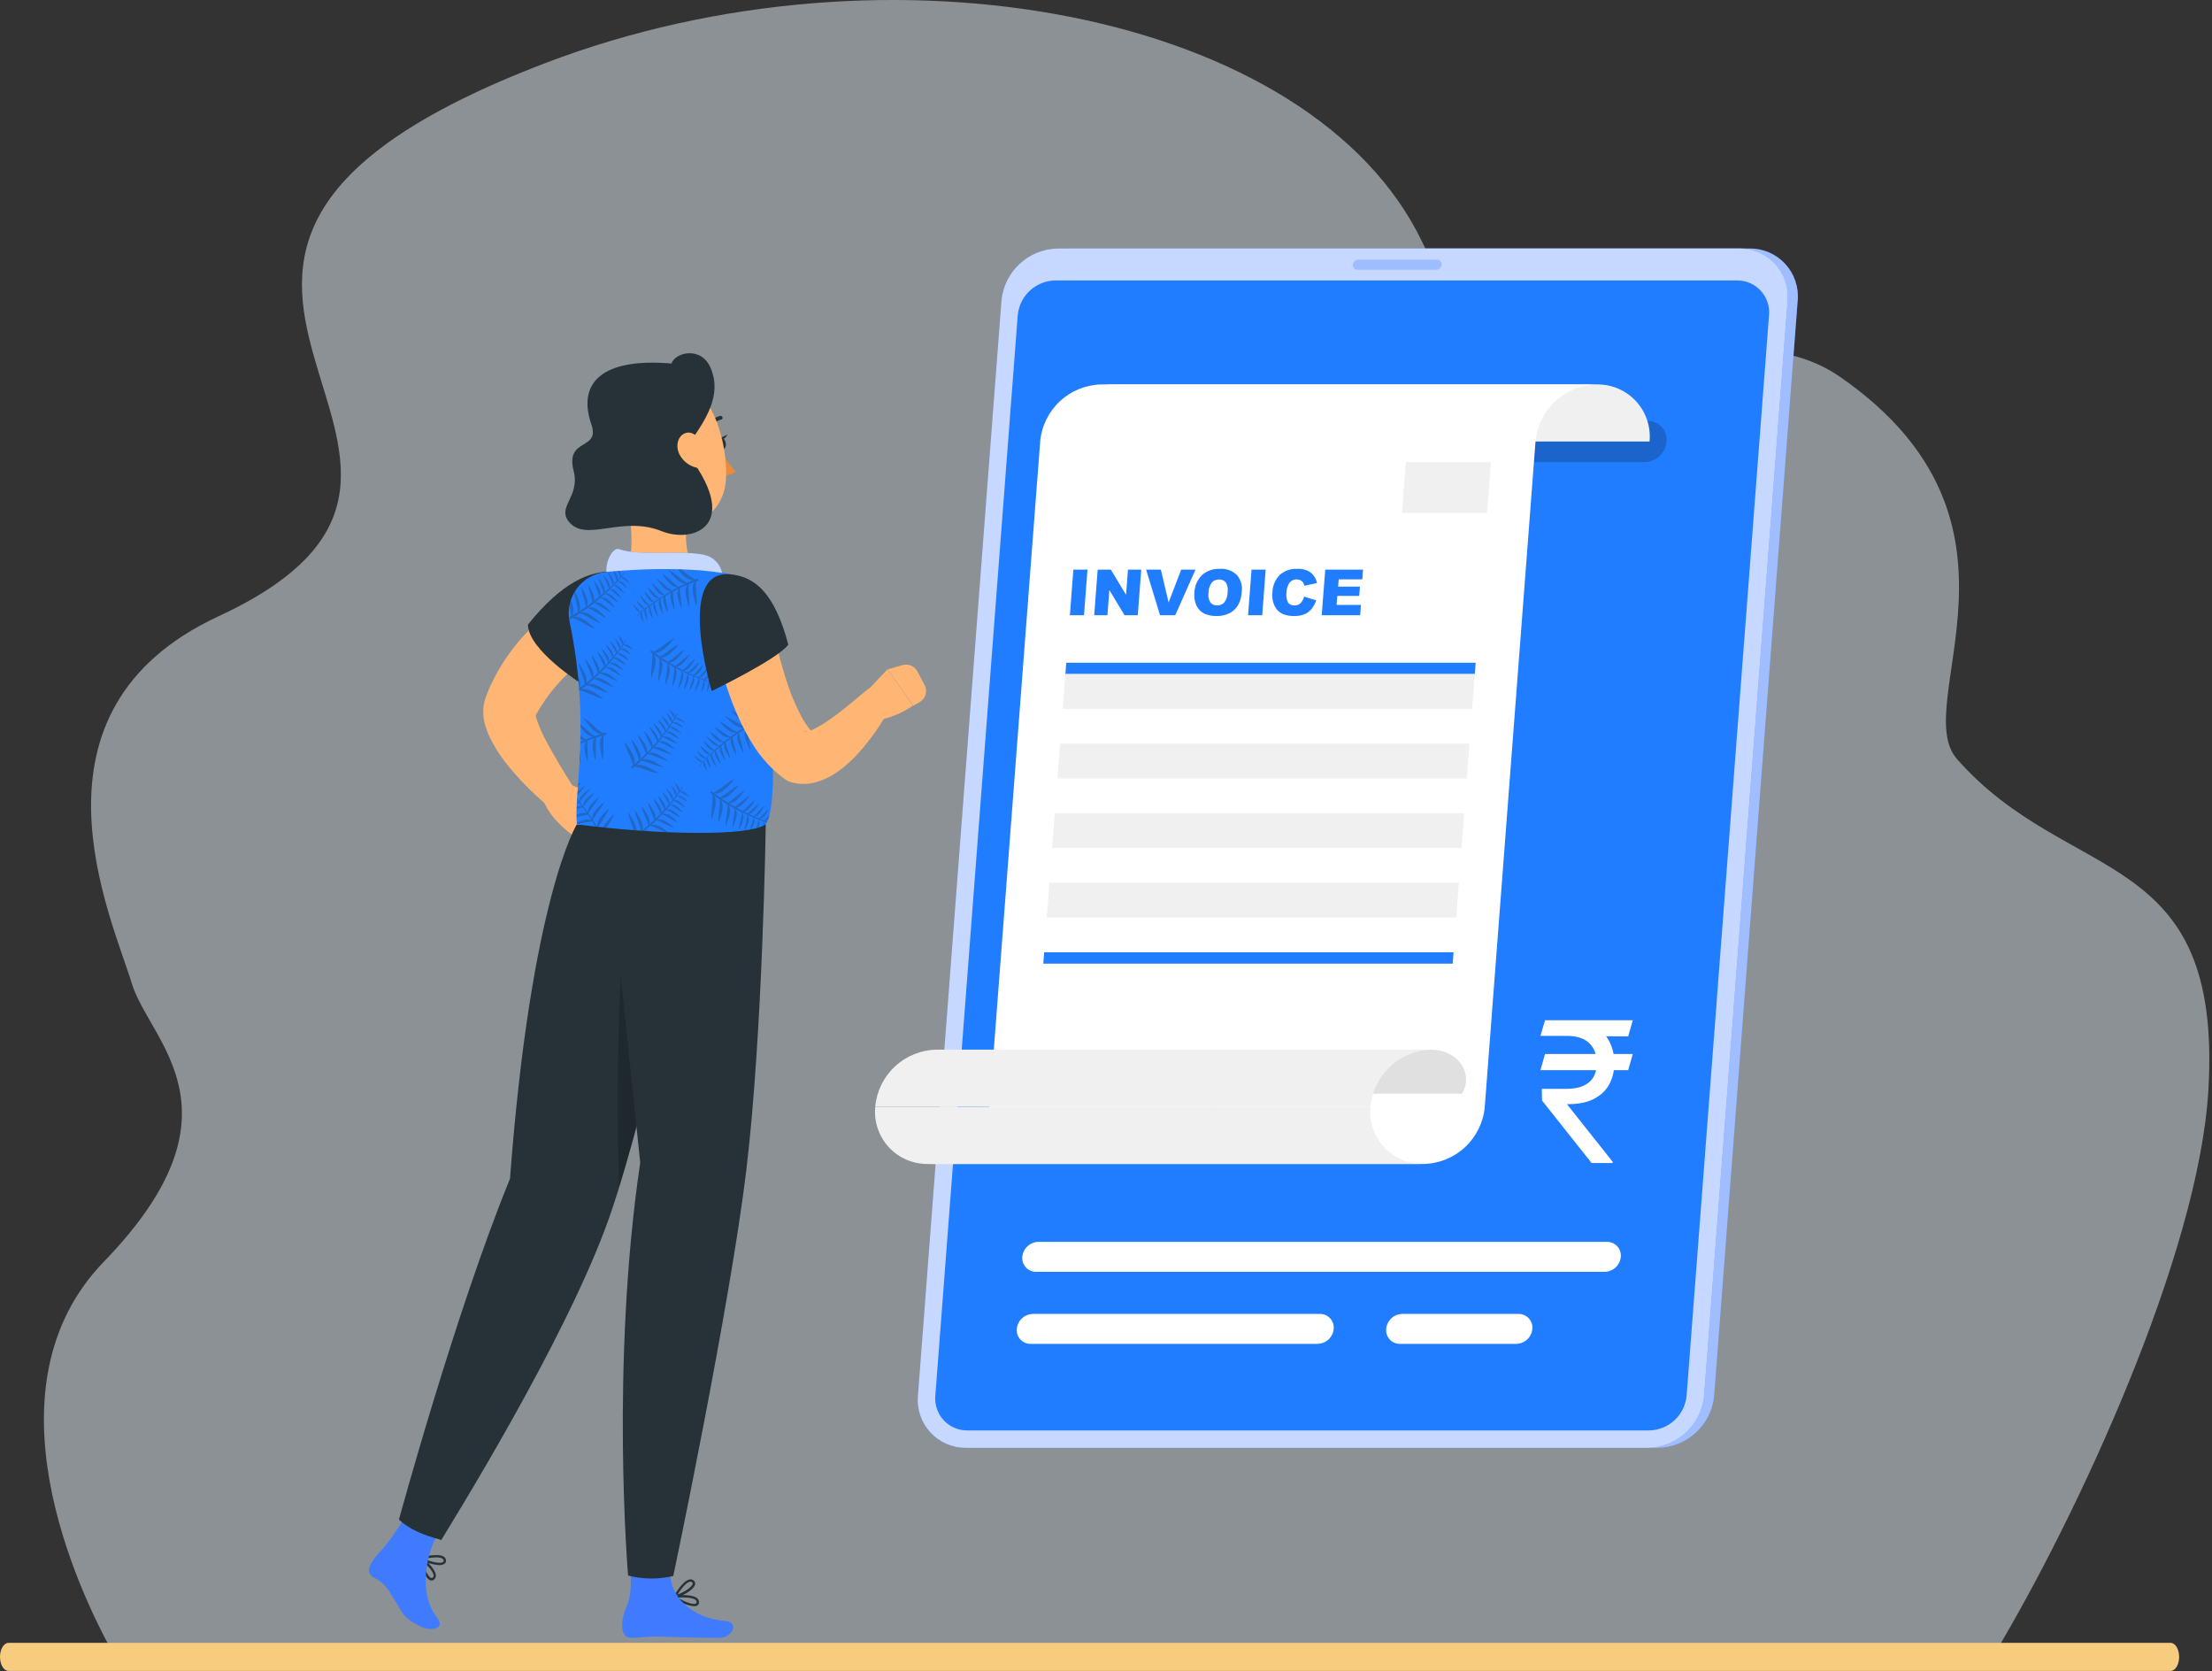 <svg width="527" height="398" viewBox="0 0 527 398" fill="none" xmlns="http://www.w3.org/2000/svg">
<rect x="0" y="0" width="527" height="398" fill="#333333" stroke="none"/>
<path opacity="0.5" d="M475.32 393.668C494.505 361.704 523.861 299.05 526.143 259.539C529.519 201.134 492.948 211.115 466.254 180.797C454.611 167.575 488.183 124.413 438.548 89.87C407.761 68.432 364.416 111.179 338.875 57.724C312.697 2.926 211.95 -16.235 130.054 14.972C5.24 62.549 133.273 109.128 52.073 146.776C3.5 169.301 26.559 218.333 31.414 234.269C35.641 248.155 59.528 264.585 24.738 300.517C-4.225 330.43 18.472 378.432 26.886 393.668H475.32Z" fill="#E6F1F9"/>
<path d="M2.036 391.285H517.132C518.257 391.285 519.168 392.784 519.168 394.632C519.168 396.479 518.257 397.976 517.132 397.976H2.036C0.91 397.976 0 396.479 0 394.632C0 392.784 0.915 391.285 2.036 391.285Z" fill="#F7CC7F"/>
<path d="M395 344.838H232.6C231.004 344.858 229.421 344.542 227.955 343.91C226.489 343.279 225.171 342.347 224.088 341.174C223.005 340.001 222.18 338.614 221.667 337.103C221.154 335.591 220.964 333.988 221.11 332.398L241 71.629C241.31 68.269 242.849 65.141 245.321 62.846C247.794 60.55 251.027 59.248 254.4 59.188H416.8C418.397 59.168 419.98 59.483 421.447 60.114C422.914 60.744 424.232 61.676 425.316 62.849C426.399 64.022 427.224 65.41 427.736 66.923C428.249 68.435 428.438 70.038 428.29 71.629L408.4 332.398C408.088 335.757 406.549 338.883 404.077 341.178C401.605 343.474 398.373 344.777 395 344.838Z" fill="#407BFF"/>
<path opacity="0.5" d="M395 344.838H232.6C231.004 344.858 229.421 344.542 227.955 343.91C226.489 343.279 225.171 342.347 224.088 341.174C223.005 340.001 222.18 338.614 221.667 337.103C221.154 335.591 220.964 333.988 221.11 332.398L241 71.629C241.31 68.269 242.849 65.141 245.321 62.846C247.794 60.55 251.027 59.248 254.4 59.188H416.8C418.397 59.168 419.98 59.483 421.447 60.114C422.914 60.744 424.232 61.676 425.316 62.849C426.399 64.022 427.224 65.41 427.736 66.923C428.249 68.435 428.438 70.038 428.29 71.629L408.4 332.398C408.088 335.757 406.549 338.883 404.077 341.178C401.605 343.474 398.373 344.777 395 344.838Z" fill="white"/>
<path d="M392.59 344.838H230.18C228.584 344.858 227.001 344.542 225.535 343.91C224.069 343.279 222.751 342.347 221.668 341.174C220.585 340.001 219.76 338.614 219.247 337.103C218.734 335.591 218.544 333.988 218.69 332.398L238.59 71.629C238.9 68.267 240.44 65.138 242.915 62.843C245.39 60.547 248.625 59.246 252 59.188H414.4C415.997 59.168 417.58 59.483 419.047 60.114C420.514 60.744 421.832 61.676 422.916 62.849C423.999 64.022 424.824 65.41 425.336 66.923C425.849 68.435 426.038 70.038 425.89 71.629L406 332.398C405.69 335.76 404.15 338.888 401.675 341.184C399.201 343.48 395.965 344.781 392.59 344.838Z" fill="#407BFF"/>
<path opacity="0.7" d="M392.59 344.838H230.18C228.584 344.858 227.001 344.542 225.535 343.91C224.069 343.279 222.751 342.347 221.668 341.174C220.585 340.001 219.76 338.614 219.247 337.103C218.734 335.591 218.544 333.988 218.69 332.398L238.59 71.629C238.9 68.267 240.44 65.138 242.915 62.843C245.39 60.547 248.625 59.246 252 59.188H414.4C415.997 59.168 417.58 59.483 419.047 60.114C420.514 60.744 421.832 61.676 422.916 62.849C423.999 64.022 424.824 65.41 425.336 66.923C425.849 68.435 426.038 70.038 425.89 71.629L406 332.398C405.69 335.76 404.15 338.888 401.675 341.184C399.201 343.48 395.965 344.781 392.59 344.838Z" fill="white"/>
<path d="M230.5 340.689C229.435 340.705 228.379 340.496 227.4 340.076C226.422 339.657 225.542 339.036 224.82 338.254C224.097 337.472 223.547 336.546 223.206 335.537C222.865 334.528 222.74 333.459 222.84 332.399L242.47 75.089C242.672 72.848 243.697 70.762 245.345 69.231C246.994 67.7 249.151 66.834 251.4 66.799H413.8C414.865 66.783 415.921 66.991 416.9 67.411C417.879 67.831 418.758 68.452 419.481 69.234C420.204 70.016 420.753 70.942 421.094 71.95C421.435 72.959 421.56 74.028 421.46 75.089L401.83 332.399C401.628 334.638 400.605 336.723 398.959 338.253C397.312 339.783 395.158 340.651 392.91 340.689H230.5Z" fill="#207DFF"/>
<path opacity="0.2" d="M391.76 110.079H275.54C274.909 110.087 274.283 109.962 273.703 109.713C273.123 109.463 272.602 109.095 272.173 108.631C271.745 108.167 271.419 107.618 271.217 107.019C271.015 106.421 270.941 105.787 271 105.159C271.125 103.833 271.733 102.601 272.709 101.695C273.685 100.789 274.959 100.275 276.29 100.249H392.51C393.141 100.239 393.767 100.362 394.347 100.61C394.927 100.859 395.448 101.227 395.877 101.69C396.305 102.153 396.631 102.701 396.833 103.299C397.035 103.897 397.109 104.53 397.05 105.159C396.932 106.487 396.326 107.725 395.349 108.633C394.372 109.542 393.094 110.057 391.76 110.079Z" fill="black"/>
<path opacity="0.3" d="M342.18 64.258H323.41C323.255 64.26 323.101 64.23 322.958 64.168C322.815 64.107 322.687 64.017 322.581 63.903C322.475 63.788 322.395 63.654 322.345 63.506C322.295 63.359 322.276 63.203 322.29 63.048C322.322 62.723 322.471 62.42 322.711 62.197C322.95 61.974 323.263 61.847 323.59 61.838H342.37C342.525 61.838 342.678 61.869 342.819 61.931C342.961 61.993 343.088 62.084 343.193 62.198C343.297 62.312 343.377 62.446 343.426 62.593C343.476 62.739 343.494 62.894 343.48 63.048C343.453 63.376 343.304 63.681 343.064 63.905C342.824 64.129 342.509 64.255 342.18 64.258Z" fill="#407BFF"/>
<path d="M275 105.159C275.166 103.419 274.964 101.665 274.406 100.009C273.847 98.353 272.946 96.834 271.761 95.551C270.575 94.267 269.132 93.248 267.526 92.56C265.92 91.872 264.187 91.531 262.44 91.559H380.44C382.187 91.531 383.92 91.872 385.526 92.56C387.132 93.248 388.575 94.267 389.761 95.551C390.946 96.834 391.847 98.353 392.406 100.009C392.964 101.665 393.166 103.419 393 105.159H275Z" fill="#F0F0F0"/>
<path d="M262.47 91.559C258.78 91.615 255.241 93.036 252.536 95.548C249.831 98.059 248.151 101.482 247.82 105.159L235.73 263.629C235.402 267.304 233.724 270.727 231.021 273.239C228.317 275.75 224.78 277.172 221.09 277.229H339.09C342.781 277.172 346.32 275.751 349.025 273.24C351.73 270.728 353.41 267.305 353.74 263.629L365.83 105.159C366.158 101.483 367.836 98.06 370.54 95.548C373.243 93.037 376.781 91.616 380.47 91.559H262.47Z" fill="white"/>
<path d="M326.52 263.628C326.354 265.368 326.557 267.122 327.115 268.778C327.673 270.434 328.574 271.953 329.76 273.236C330.945 274.52 332.388 275.539 333.994 276.227C335.6 276.915 337.333 277.256 339.08 277.228H221.08C219.333 277.256 217.6 276.915 215.994 276.227C214.388 275.539 212.945 274.52 211.76 273.236C210.574 271.953 209.673 270.434 209.115 268.778C208.557 267.122 208.354 265.368 208.52 263.628H326.52Z" fill="#F0F0F0"/>
<path d="M257.45 260.498C257.9 254.708 256.08 250.028 250.3 250.028H341.16C346.94 250.028 351.29 255.318 348.32 260.498H257.45Z" fill="#E0E0E0"/>
<path d="M326.52 263.629C326.841 259.948 328.516 256.517 331.22 253.999C333.924 251.482 337.466 250.056 341.16 249.999H223.16C219.471 250.056 215.933 251.477 213.23 253.988C210.526 256.5 208.848 259.923 208.52 263.599L326.52 263.629Z" fill="#F0F0F0"/>
<path d="M382.31 302.919H246.86C246.402 302.925 245.947 302.834 245.526 302.653C245.105 302.473 244.726 302.205 244.415 301.868C244.104 301.532 243.867 301.133 243.72 300.699C243.572 300.265 243.518 299.805 243.56 299.349C243.649 298.385 244.089 297.488 244.798 296.83C245.506 296.171 246.433 295.797 247.4 295.778H382.86C383.318 295.774 383.771 295.865 384.191 296.047C384.611 296.228 384.989 296.496 385.299 296.832C385.609 297.169 385.845 297.567 385.991 298C386.138 298.433 386.192 298.893 386.15 299.349C386.062 300.312 385.621 301.209 384.913 301.867C384.204 302.526 383.277 302.9 382.31 302.919Z" fill="white"/>
<path d="M313.91 320.078H245.55C245.091 320.086 244.636 319.997 244.214 319.816C243.792 319.636 243.413 319.369 243.101 319.032C242.79 318.695 242.553 318.296 242.406 317.861C242.26 317.426 242.206 316.965 242.25 316.508C242.339 315.545 242.779 314.648 243.488 313.989C244.196 313.331 245.123 312.956 246.09 312.938H314.45C314.909 312.932 315.363 313.022 315.784 313.203C316.206 313.384 316.584 313.652 316.895 313.988C317.206 314.325 317.443 314.723 317.591 315.157C317.738 315.592 317.792 316.052 317.75 316.508C317.662 317.472 317.221 318.369 316.513 319.027C315.804 319.686 314.877 320.06 313.91 320.078Z" fill="white"/>
<path d="M361.24 320.079H333.55C333.091 320.086 332.636 319.997 332.214 319.817C331.792 319.636 331.413 319.369 331.101 319.032C330.79 318.695 330.553 318.296 330.406 317.861C330.26 317.426 330.206 316.965 330.25 316.509C330.339 315.545 330.779 314.648 331.488 313.99C332.196 313.331 333.123 312.957 334.09 312.939H361.78C362.238 312.934 362.692 313.025 363.112 313.207C363.533 313.388 363.911 313.656 364.222 313.992C364.533 314.328 364.769 314.726 364.917 315.159C365.065 315.593 365.121 316.052 365.08 316.509C364.992 317.472 364.551 318.369 363.843 319.028C363.134 319.686 362.207 320.061 361.24 320.079Z" fill="white"/>
<path d="M389 251.035L387.903 254.887H367L368.097 251.035H389ZM379.194 277L367.387 262.125L367.323 259.336H373.194C374.72 259.336 376.022 259.115 377.097 258.672C378.172 258.218 378.995 257.543 379.565 256.646C380.134 255.739 380.419 254.599 380.419 253.227C380.419 251.201 379.828 249.613 378.645 248.462C377.462 247.3 375.645 246.719 373.194 246.719H367L368.097 243H373.194C375.817 243 377.968 243.448 379.645 244.345C381.333 245.23 382.581 246.448 383.387 247.997C384.204 249.535 384.613 251.279 384.613 253.227C384.613 254.986 384.237 256.608 383.484 258.091C382.742 259.563 381.548 260.747 379.903 261.644C378.269 262.54 376.108 262.988 373.419 262.988H373.323L384.226 276.734V277H379.194ZM389 243L387.903 246.852L371.452 246.719L372.548 243H389Z" fill="white"/>
<path d="M255.72 135.668H259.09L258.26 146.528H254.9L255.72 135.668Z" fill="#207DFF"/>
<path d="M261.52 135.668H264.65L268.28 141.668L268.74 135.668H271.9L271.07 146.528H267.91L264.3 140.528L263.84 146.528H260.69L261.52 135.668Z" fill="#207DFF"/>
<path d="M273.06 135.668H276.57L278.42 143.488L281.42 135.668H284.82L280 146.528H276.37L273.06 135.668Z" fill="#207DFF"/>
<path d="M284.57 141.108C284.617 139.548 285.261 138.066 286.37 136.968C287.539 135.945 289.059 135.414 290.61 135.488C291.352 135.431 292.098 135.531 292.799 135.781C293.5 136.03 294.141 136.425 294.68 136.938C295.151 137.497 295.497 138.151 295.695 138.854C295.894 139.558 295.94 140.296 295.83 141.018C295.788 142.113 295.486 143.182 294.95 144.138C294.47 144.943 293.778 145.6 292.95 146.038C291.999 146.515 290.944 146.748 289.88 146.718C288.848 146.758 287.821 146.556 286.88 146.128C286.093 145.723 285.459 145.074 285.07 144.278C284.619 143.287 284.446 142.191 284.57 141.108ZM287.93 141.108C287.784 141.924 287.937 142.766 288.36 143.478C288.552 143.717 288.798 143.906 289.079 144.03C289.359 144.153 289.665 144.208 289.97 144.188C290.291 144.203 290.61 144.149 290.907 144.028C291.204 143.907 291.471 143.723 291.69 143.488C292.22 142.756 292.497 141.872 292.48 140.968C292.615 140.188 292.455 139.386 292.03 138.718C291.835 138.481 291.587 138.294 291.305 138.172C291.023 138.051 290.716 137.998 290.41 138.018C290.093 138.01 289.778 138.07 289.487 138.194C289.195 138.319 288.934 138.504 288.72 138.738C288.202 139.423 287.924 140.26 287.93 141.118V141.108Z" fill="#207DFF"/>
<path d="M298.18 135.668H301.54L300.72 146.528H297.35L298.18 135.668Z" fill="#207DFF"/>
<path d="M310.69 142.089L313.56 142.979C313.339 143.732 312.968 144.432 312.47 145.039C312.023 145.585 311.45 146.014 310.8 146.289C310.025 146.599 309.194 146.745 308.36 146.719C307.384 146.755 306.411 146.577 305.51 146.199C304.729 145.808 304.096 145.172 303.71 144.389C303.199 143.365 303.004 142.213 303.15 141.079C303.179 139.522 303.805 138.036 304.9 136.929C306.045 135.924 307.539 135.407 309.06 135.489C310.176 135.415 311.285 135.706 312.22 136.319C313.017 136.959 313.566 137.857 313.77 138.859L310.77 139.519C310.72 139.266 310.629 139.022 310.5 138.799C310.344 138.548 310.123 138.344 309.86 138.209C309.582 138.066 309.273 137.994 308.96 137.999C308.604 137.988 308.251 138.066 307.933 138.227C307.615 138.387 307.342 138.625 307.14 138.919C306.739 139.557 306.525 140.295 306.52 141.049C306.366 141.893 306.492 142.764 306.88 143.529C307.055 143.753 307.283 143.932 307.542 144.048C307.802 144.165 308.086 144.217 308.37 144.199C308.644 144.216 308.918 144.178 309.176 144.085C309.434 143.992 309.671 143.847 309.87 143.659C310.265 143.208 310.546 142.67 310.69 142.089Z" fill="#207DFF"/>
<path d="M315.74 135.668H324.74L324.57 137.988H318.94L318.81 139.718H324L323.83 141.928H318.61L318.44 144.068H324.24L324.05 146.528H314.89L315.74 135.668Z" fill="#207DFF"/>
<path d="M351.36 160.549H253.83L254.03 157.849H351.57L351.36 160.549Z" fill="#207DFF"/>
<path d="M351.36 160.548H253.83L253.19 168.828H350.73L351.36 160.548Z" fill="#F0F0F0"/>
<path d="M350.1 177.119H252.56L251.93 185.399H349.47L350.1 177.119Z" fill="#F0F0F0"/>
<path d="M348.83 193.679H251.3L250.67 201.959H348.2L348.83 193.679Z" fill="#F0F0F0"/>
<path d="M347.57 210.249H250.03L249.4 218.529H346.94L347.57 210.249Z" fill="#F0F0F0"/>
<path d="M346.1 229.519H248.56L248.77 226.809H346.31L346.1 229.519Z" fill="#207DFF"/>
<path d="M334.94 110.079H355.21L354.29 122.169H334.02L334.94 110.079Z" fill="#F0F0F0"/>
<path d="M136.18 187L139.8 188.45C141.121 188.981 142.28 189.85 143.16 190.97L144.82 193.07C145.356 193.745 145.637 194.586 145.615 195.447C145.593 196.308 145.269 197.134 144.7 197.78L142.94 199.78C142.618 200.147 142.226 200.447 141.787 200.661C141.349 200.875 140.872 201.001 140.384 201.03C139.897 201.058 139.409 200.99 138.948 200.829C138.487 200.668 138.063 200.417 137.7 200.09L136 198.59C136 198.59 130.8 194.94 129.27 190.11L130.27 189.11C131.018 188.317 131.944 187.712 132.971 187.346C133.999 186.979 135.098 186.861 136.18 187Z" fill="#FFB573"/>
<path d="M146.1 151.92L144.92 152.7L143.61 153.6C142.74 154.22 141.86 154.86 141.01 155.51C139.3 156.84 137.64 158.21 136.1 159.67C133.059 162.401 130.449 165.577 128.36 169.09C128.11 169.51 127.89 169.93 127.68 170.36L127.52 170.68C127.56 170.545 127.593 170.408 127.62 170.27C127.654 170.105 127.654 169.935 127.62 169.77C127.53 169.48 127.52 170.23 127.75 170.97C128.363 172.89 129.163 174.746 130.14 176.51C132.2 180.45 134.78 184.51 137.22 188.51L137.28 188.62C137.763 189.416 137.912 190.371 137.693 191.277C137.473 192.182 136.904 192.963 136.11 193.45C135.497 193.817 134.788 193.992 134.074 193.951C133.361 193.91 132.676 193.655 132.11 193.22C130.111 191.665 128.205 189.995 126.4 188.22C124.553 186.424 122.81 184.524 121.18 182.53C119.363 180.35 117.822 177.956 116.59 175.4C116.22 174.602 115.906 173.78 115.65 172.94C115.32 171.846 115.145 170.712 115.13 169.57C115.123 168.796 115.207 168.024 115.38 167.27C115.481 166.839 115.607 166.415 115.76 166L115.95 165.49C116.2 164.8 116.48 164.13 116.77 163.49C119.106 158.393 122.337 153.756 126.31 149.8C128.189 147.879 130.193 146.085 132.31 144.43C133.37 143.61 134.44 142.81 135.55 142.06C136.11 141.68 136.67 141.3 137.25 140.94L138.14 140.4L139.14 139.82C140.71 138.972 142.544 138.756 144.268 139.216C145.993 139.675 147.476 140.776 148.416 142.293C149.355 143.81 149.68 145.628 149.324 147.377C148.968 149.125 147.958 150.671 146.5 151.7L146.1 151.92Z" fill="#FFB573"/>
<path d="M146.22 136.05C140.38 136.05 133.98 138.58 125.78 148.75C125.78 154.82 138.59 162.89 138.59 162.89C138.59 162.89 159.59 136 146.22 136.05Z" fill="#263238"/>
<path d="M102.83 376.44C102.725 376.437 102.62 376.42 102.52 376.39C101.31 375.96 100.17 372.88 100.1 371.16C100.095 371.106 100.107 371.053 100.133 371.006C100.16 370.959 100.201 370.922 100.25 370.9C100.296 370.871 100.35 370.855 100.405 370.855C100.46 370.855 100.513 370.871 100.56 370.9C100.69 371.01 103.7 373.48 103.84 375.14C103.859 375.3 103.845 375.463 103.799 375.618C103.753 375.773 103.674 375.917 103.57 376.04C103.483 376.156 103.372 376.252 103.244 376.321C103.116 376.391 102.975 376.431 102.83 376.44ZM100.74 371.83C101.01 373.46 101.94 375.58 102.74 375.83C102.819 375.855 102.904 375.854 102.982 375.825C103.061 375.796 103.126 375.741 103.17 375.67C103.226 375.604 103.267 375.528 103.291 375.445C103.315 375.362 103.322 375.275 103.31 375.19C103.2 374.24 101.72 372.71 100.74 371.83Z" fill="#263238"/>
<path d="M104.71 372.77C103.123 372.683 101.581 372.21 100.22 371.39C100.176 371.359 100.141 371.317 100.12 371.267C100.099 371.218 100.092 371.163 100.1 371.11C100.109 371.056 100.134 371.005 100.171 370.965C100.208 370.924 100.256 370.895 100.31 370.88C100.47 370.88 104.24 369.88 105.66 370.72C105.802 370.798 105.927 370.905 106.025 371.034C106.123 371.163 106.193 371.312 106.23 371.47C106.281 371.654 106.273 371.848 106.209 372.027C106.144 372.207 106.026 372.361 105.87 372.47C105.521 372.683 105.118 372.787 104.71 372.77ZM101.14 371.26C102.61 372 104.88 372.5 105.55 372.04C105.65 371.97 105.74 371.87 105.68 371.6C105.662 371.514 105.624 371.434 105.571 371.365C105.517 371.295 105.448 371.239 105.37 371.2C104.54 370.69 102.43 371 101.14 371.26Z" fill="#263238"/>
<path d="M89.74 370.49C92.702 367.32 95.212 363.757 97.2 359.9C97.2 359.9 106.48 362.18 104.66 364.9C101.35 369.75 99.74 379.72 104 385.06C106.43 388.11 102.59 388.62 100 387.31C96 385.24 96.13 384.46 94 381.03C92.2 378.1 91.49 376.95 89 375.69C87 374.6 88 372.56 89.74 370.49Z" fill="#407BFF"/>
<path d="M168.44 196.33C168.44 196.33 155 261.93 145.14 290C134.8 319.42 106.25 364.83 105.14 366.78C101.08 365.69 97.46 364.27 95.05 361.92C95.05 361.92 108.45 312.67 121.51 280.72C126.51 214.02 137.4 196.38 137.4 196.38L168.44 196.33Z" fill="#263238"/>
<path opacity="0.2" d="M147.91 231.43C147.3 244.12 146.91 261.57 147.48 282.81C151.59 269.57 156.06 251.62 159.82 235.51C157.31 232.16 153.41 230.55 147.91 231.43Z" fill="black"/>
<path d="M148.72 115.89C150.13 121.6 151.51 130.89 149.26 135.89C149.26 135.89 157.68 136.27 168.44 144.89C173.51 137.45 167.64 135.99 167.64 135.99C163.17 134.99 163.39 128.99 163.4 124.74L148.72 115.89Z" fill="#FFB573"/>
<path d="M146.6 138.44C142.4 137.98 145.3 130 147.48 130.78C153 132.78 165.38 130.56 169.21 132.67C173.04 134.78 172.07 139.11 172.07 139.11C172.07 139.11 151.12 138.94 146.6 138.44Z" fill="#407BFF"/>
<path opacity="0.7" d="M146.6 138.44C142.4 137.98 145.3 130 147.48 130.78C153 132.78 165.38 130.56 169.21 132.67C173.04 134.78 172.07 139.11 172.07 139.11C172.07 139.11 151.12 138.94 146.6 138.44Z" fill="white"/>
<path d="M171.1 105.82C171.24 106.58 171.75 107.13 172.25 107.04C172.75 106.95 173.04 106.26 172.91 105.5C172.78 104.74 172.26 104.19 171.76 104.28C171.26 104.37 171 105.06 171.1 105.82Z" fill="#263238"/>
<path d="M171.55 104.36L173.29 103.51C173.29 103.51 172.6 105.11 171.55 104.36Z" fill="#263238"/>
<path d="M172.12 99.72C172.142 99.666 172.154 99.609 172.154 99.55C172.154 99.492 172.142 99.434 172.12 99.38C172.087 99.264 172.01 99.165 171.905 99.106C171.8 99.046 171.676 99.029 171.56 99.06C170.858 99.232 170.207 99.568 169.661 100.041C169.115 100.514 168.69 101.11 168.42 101.78C168.387 101.896 168.398 102.019 168.452 102.126C168.506 102.234 168.598 102.317 168.71 102.36C168.825 102.398 168.951 102.389 169.059 102.335C169.168 102.28 169.251 102.185 169.29 102.07C169.507 101.54 169.849 101.07 170.285 100.7C170.722 100.329 171.241 100.068 171.8 99.94C171.865 99.928 171.928 99.902 171.983 99.864C172.038 99.826 172.085 99.777 172.12 99.72Z" fill="#263238"/>
<path d="M172 107.68C172.873 109.366 173.973 110.924 175.27 112.31C174.906 112.633 174.475 112.872 174.009 113.011C173.542 113.149 173.051 113.183 172.57 113.11L172 107.68Z" fill="#ED893E"/>
<path d="M145 105.43C147.23 114.71 148 118.68 153.47 122.67C161.74 128.67 172.42 123.93 172.96 114.19C173.44 105.41 169.72 91.72 160.06 89.58C150.4 87.44 142.77 96.15 145 105.43Z" fill="#FFB573"/>
<path d="M163 107.14C168.46 99.92 172 94.08 169.33 87.69C167.08 82.35 160.85 83.91 159.98 86.58C143.42 85.17 137.47 91.17 140.89 101.09C143.07 107.42 134.61 104.09 136.67 112.17C138.24 118.33 132.67 120.68 135.5 124.22C139.58 129.33 148 122.67 157.61 126.5C165.45 129.64 177.27 124.89 163 107.14Z" fill="#263238"/>
<path d="M162.09 108.6C162.541 109.341 163.144 109.978 163.859 110.47C164.574 110.961 165.386 111.295 166.24 111.45C168.41 111.77 169.16 109.33 168.24 107.07C167.44 105.07 165.35 102.42 163.3 103.15C161.25 103.88 160.86 106.65 162.09 108.6Z" fill="#FFB573"/>
<path d="M165.32 382.56C163.575 382.347 161.93 381.627 160.59 380.49C160.551 380.453 160.523 380.407 160.509 380.356C160.495 380.305 160.495 380.251 160.51 380.2C160.526 380.147 160.558 380.1 160.6 380.065C160.643 380.029 160.695 380.007 160.75 380C160.91 380 164.75 379.57 166.07 380.63C166.201 380.727 166.31 380.851 166.387 380.995C166.465 381.138 166.51 381.297 166.52 381.46C166.561 381.658 166.535 381.865 166.444 382.047C166.353 382.228 166.204 382.374 166.02 382.46C165.796 382.543 165.558 382.577 165.32 382.56ZM161.51 380.5C162.87 381.45 165.04 382.28 165.77 381.92C165.88 381.86 165.98 381.77 165.96 381.5C165.953 381.413 165.927 381.328 165.884 381.252C165.841 381.176 165.781 381.11 165.71 381.06C165 380.44 162.83 380.42 161.51 380.5Z" fill="#263238"/>
<path d="M160.78 380.57C160.735 380.568 160.691 380.556 160.652 380.535C160.612 380.515 160.577 380.486 160.55 380.45C160.52 380.404 160.505 380.35 160.505 380.295C160.505 380.24 160.52 380.187 160.55 380.14C160.63 380 162.55 376.62 164.18 376.21C164.336 376.162 164.502 376.149 164.664 376.172C164.826 376.194 164.982 376.252 165.12 376.34C165.299 376.431 165.443 376.578 165.53 376.759C165.616 376.94 165.641 377.144 165.6 377.34C165.38 378.61 162.52 380.24 160.85 380.59L160.78 380.57ZM164.51 376.73H164.31C163.37 376.97 162.1 378.68 161.39 379.79C162.95 379.25 164.9 377.99 165.04 377.19C165.04 377.07 165.04 376.93 164.81 376.78C164.716 376.739 164.612 376.721 164.51 376.73Z" fill="#263238"/>
<path d="M172.75 386.07C164.65 385.44 159.19 379.88 159.75 373.99C160.06 370.74 149.68 370.45 149.68 370.45C151.32 380.52 149.26 381.96 148.58 384.56C147.9 387.16 148.07 390.04 150.22 390.09C152.79 390.16 153.99 389.67 157.22 389.79C160.96 389.94 165 390.08 171.65 390.09C174.28 390.1 176.35 386.35 172.75 386.07Z" fill="#407BFF"/>
<path d="M182.44 196.33C182.44 196.33 181.73 246.02 177.81 278.67C173.89 311.32 160.41 375.36 160.41 375.36C156.864 376.197 153.169 376.163 149.64 375.26C149.64 375.26 145.38 325.26 152.53 276.89C147.28 226.22 143.99 196.33 143.99 196.33H182.44Z" fill="#263238"/>
<path d="M184.28 150.37C184.11 154.21 190.17 163.09 182.69 168.23C184.09 171.36 185.27 192.55 182.44 196.33C178.31 199.33 155.96 198.78 137.44 196.33C136.65 188.67 140.87 172.8 135.7 148.06C135.416 146.706 135.421 145.307 135.714 143.954C136.006 142.602 136.58 141.326 137.398 140.209C138.215 139.093 139.258 138.16 140.459 137.473C141.661 136.786 142.993 136.359 144.37 136.22C145.93 136.07 147.58 135.93 149.27 135.85C155.172 135.435 161.097 135.435 167 135.85C168.91 136.03 170.89 136.27 172.78 136.54C176.072 137.004 179.074 138.678 181.2 141.235C183.326 143.791 184.424 147.048 184.28 150.37Z" fill="#207DFF"/>
<g opacity="0.3">
<path d="M136.16 146.72L135.75 146.95C135.713 146.961 135.679 146.98 135.65 147.006C135.622 147.032 135.6 147.064 135.585 147.099C135.57 147.135 135.563 147.173 135.565 147.211C135.567 147.25 135.577 147.287 135.596 147.321C135.614 147.355 135.639 147.385 135.67 147.408C135.701 147.43 135.736 147.446 135.774 147.454C135.812 147.461 135.851 147.46 135.888 147.451C135.925 147.442 135.96 147.424 135.99 147.4L136.45 147.15C138.45 147.88 140.58 149.54 141.81 149.71C139.81 147.96 138.4 146.71 136.81 146.93C137.28 146.65 137.74 146.37 138.2 146.07C140.02 146.75 142 148.27 143.13 148.42C141.29 146.8 139.97 145.64 138.52 145.86L139.52 145.17L140.08 144.76C141.73 145.47 143.47 146.98 144.51 147.19C142.85 145.55 141.68 144.39 140.28 144.62C140.72 144.29 141.15 143.96 141.57 143.62C143.08 144.28 144.68 145.62 145.63 145.85C144.11 144.34 143.04 143.28 141.75 143.48L142.83 142.58L143.09 142.36C144.42 143.06 145.74 144.44 146.61 144.69C145.35 143.18 144.47 142.13 143.15 142.3C143.49 142.01 143.83 141.71 144.15 141.4C145.38 142.05 146.59 143.32 147.39 143.55C146.23 142.16 145.39 141.2 144.21 141.35L145.27 140.35C146.34 141.01 147.36 142.21 148.07 142.46C147.07 141.14 146.43 140.23 145.34 140.28C145.53 140.09 145.72 139.91 145.9 139.72L146.22 139.39C147.22 140 148.15 141.11 148.8 141.34C147.92 140.13 147.29 139.28 146.29 139.34C146.58 139.04 146.87 138.73 147.15 138.42C148.05 138.91 148.9 139.84 149.5 140.02C148.71 139.02 148.15 138.28 147.19 138.38L147.35 138.21L147.95 137.51C148.637 138.03 149.352 138.514 150.09 138.96C149.37 138.03 148.86 137.38 148 137.45C148.23 137.17 148.46 136.87 148.66 136.57C148.668 136.562 148.675 136.553 148.68 136.543C148.684 136.533 148.687 136.521 148.687 136.51C148.687 136.499 148.684 136.487 148.68 136.477C148.675 136.467 148.668 136.457 148.66 136.45C148.644 136.438 148.625 136.431 148.605 136.431C148.585 136.431 148.565 136.438 148.55 136.45C148.35 136.73 148.14 137 147.92 137.26C147.966 136.789 147.834 136.318 147.55 135.94H147.21C147.423 136.422 147.607 136.916 147.76 137.42C147.58 137.63 147.39 137.83 147.21 138.03L147.08 138.17C147.27 137.44 146.89 136.81 146.31 136.01H146.12C146.28 136.63 146.75 137.48 146.94 138.3L146.14 139.11C146.4 138.19 145.76 137.38 144.87 136.23C144.87 136.92 145.71 138.11 146.03 139.23L145.75 139.51L145.2 140.03C145.45 139.03 144.77 138.16 143.8 136.93C143.8 137.67 144.71 138.93 145.06 140.16L144.06 141.03C144.27 140.03 143.6 139.03 142.69 137.73C142.69 138.52 143.5 139.92 143.83 141.23L143.04 141.9C143.27 140.82 142.55 139.76 141.56 138.31C141.56 139.17 142.44 140.69 142.79 142.11L142.58 142.28C142.22 142.58 141.85 142.87 141.48 143.16C141.77 142.05 141.08 140.8 140.13 139.1C140.06 140.02 140.88 141.82 141.13 143.41C140.71 143.73 140.29 144.03 139.86 144.34C140.34 143.08 139.56 141.67 138.48 139.71C138.39 140.71 139.33 142.77 139.6 144.52L139.22 144.78L138.03 145.55C138.58 144.28 137.91 142.78 136.93 140.74C136.88 140.81 136.83 140.88 136.79 140.95C136.86 142.15 137.56 144.07 137.71 145.74C137.27 146.02 136.81 146.28 136.36 146.53C136.88 145.47 136.58 144.27 135.94 142.77C135.793 143.195 135.676 143.629 135.59 144.07C135.848 144.937 136.038 145.823 136.16 146.72Z" fill="#263238"/>
<path d="M161.71 139.79C160.2 138.79 158.71 137.06 157.71 136.69C159.08 138.57 160.06 139.9 161.48 139.9C160.99 140.15 160.48 140.41 160.04 140.68C158.66 139.79 157.3 138.17 156.39 137.83C157.65 139.56 158.55 140.78 159.85 140.83C159.44 141.06 159.04 141.3 158.64 141.54L158.35 141.72C157.14 140.82 156.06 139.25 155.24 138.86C156.24 140.56 156.95 141.73 158.24 141.77C157.85 142 157.47 142.25 157.09 142.5C155.99 141.67 154.99 140.22 154.24 139.87C155.16 141.42 155.8 142.5 157.03 142.54L155.83 143.35C154.88 142.53 154.06 141.18 153.4 140.82C154.14 142.27 154.66 143.29 155.75 143.41L155.1 143.87L154.74 144.14C153.86 143.39 153.1 142.14 152.49 141.81C153.18 143.15 153.66 144.08 154.66 144.2C154.32 144.45 153.99 144.7 153.66 144.96C152.84 144.34 152.15 143.29 151.58 143.02C152.21 144.16 152.64 144.95 153.58 145.02L153.4 145.16L152.69 145.76C151.95 145.18 151.32 144.23 150.8 143.98C151.37 144.98 151.8 145.74 152.63 145.81C152.36 146.05 152.09 146.31 151.83 146.58C151.821 146.587 151.815 146.595 151.81 146.605C151.805 146.614 151.803 146.624 151.803 146.635C151.803 146.646 151.805 146.656 151.81 146.666C151.815 146.675 151.821 146.684 151.83 146.69C151.845 146.704 151.864 146.712 151.885 146.712C151.905 146.712 151.925 146.704 151.94 146.69C152.175 146.441 152.425 146.208 152.69 145.99C152.44 146.67 152.8 147.36 153.28 148.3C153.197 147.472 153.06 146.65 152.87 145.84C153.08 145.66 153.29 145.5 153.51 145.33L153.66 145.21C153.32 145.98 153.71 146.75 154.26 147.83C154.162 146.912 154.012 146.001 153.81 145.1C154.12 144.86 154.42 144.64 154.74 144.42C154.34 145.28 154.84 146.19 155.54 147.42C155.61 146.74 155 145.42 154.87 144.28L155.19 144.05L155.81 143.63C155.41 144.56 155.94 145.54 156.7 146.91C156.77 146.17 156.12 144.76 155.97 143.52L157.06 142.82C156.69 143.77 157.19 144.82 157.88 146.29C158 145.51 157.43 144 157.31 142.66L158.2 142.12C157.8 143.12 158.34 144.31 159.1 145.9C159.23 145.05 158.6 143.4 158.48 141.95L158.71 141.82L159.94 141.12C159.48 142.17 159.94 143.51 160.62 145.35C160.84 144.45 160.32 142.54 160.3 140.93C160.77 140.68 161.23 140.44 161.71 140.21C161.03 141.38 161.57 142.89 162.34 145C162.58 144 161.98 141.85 161.99 140.08L162.4 139.88L163.71 139.3C162.93 140.52 163.42 142.2 164.12 144.53C164.44 143.45 163.92 141.09 164.05 139.16C164.53 138.96 165.05 138.78 165.51 138.6C164.57 139.93 165.11 141.78 165.88 144.36C166.24 143.19 165.66 140.59 165.81 138.5L166.26 138.34C166.293 138.33 166.323 138.313 166.349 138.291C166.375 138.269 166.397 138.241 166.412 138.21C166.427 138.179 166.435 138.145 166.437 138.111C166.438 138.076 166.432 138.042 166.42 138.01C166.395 137.947 166.347 137.895 166.286 137.865C166.225 137.836 166.155 137.83 166.09 137.85L165.6 138.03C164.442 137.293 163.333 136.481 162.28 135.6H161.48C162.78 137.15 163.85 138.19 165.18 138.21C164.67 138.4 164.18 138.62 163.67 138.84C161.98 137.84 160.27 136.07 159.18 135.73C160.74 137.63 161.86 138.98 163.33 138.99L162.21 139.51L161.71 139.79Z" fill="#263238"/>
<path d="M149.22 158.49C148.12 157.29 147.35 156.49 146.27 156.62L146.77 156.01L147.05 155.65C148.05 156.14 149.15 157.14 149.83 157.29C148.83 156.19 148.1 155.41 147.1 155.57C147.36 155.24 147.61 154.91 147.86 154.57C148.81 154.95 149.76 155.78 150.38 155.89C149.47 154.96 148.84 154.31 147.89 154.52C147.942 154.461 147.989 154.398 148.03 154.33C148.21 154.08 148.38 153.83 148.55 153.57C149.295 154.014 150.062 154.418 150.85 154.78C150.02 153.93 149.45 153.34 148.6 153.51C148.8 153.2 148.99 152.88 149.16 152.51C149.169 152.49 149.17 152.468 149.162 152.447C149.155 152.426 149.14 152.41 149.12 152.4C149.1 152.391 149.077 152.39 149.056 152.397C149.036 152.405 149.019 152.42 149.01 152.44C148.849 152.742 148.668 153.032 148.47 153.31C148.53 152.59 148 152.02 147.28 151.24C147.583 152.019 147.937 152.778 148.34 153.51L147.86 154.17L147.74 154.32C147.87 153.49 147.28 152.85 146.47 151.96C146.804 152.823 147.192 153.665 147.63 154.48L146.92 155.38C147.07 154.43 146.35 153.7 145.33 152.65C145.45 153.33 146.33 154.43 146.82 155.5L146.57 155.81L146.08 156.38C146.22 155.38 145.45 154.58 144.35 153.46C144.48 154.19 145.48 155.38 145.96 156.53L145.1 157.53C145.2 156.53 144.43 155.62 143.37 154.4C143.47 155.19 144.43 156.49 144.9 157.75L144.19 158.51C144.3 157.41 143.46 156.44 142.31 155.11C142.41 155.96 143.45 157.38 143.96 158.74L143.77 158.94C143.45 159.28 143.11 159.61 142.77 159.94C142.94 158.81 142.12 157.65 140.99 156.06C140.99 156.98 141.99 158.68 142.48 160.23C142.1 160.59 141.71 160.95 141.32 161.29C141.66 159.99 140.73 158.68 139.43 156.85C139.43 157.85 140.62 159.79 141.08 161.5L140.73 161.8C140.37 162.11 140 162.41 139.63 162.71C140.06 161.32 139.13 159.84 137.84 157.78C137.84 158.9 138.95 161.04 139.34 162.93C138.933 163.25 138.513 163.56 138.08 163.86C138.212 163.391 138.247 162.899 138.182 162.416C138.116 161.932 137.952 161.468 137.7 161.05C137.82 162.24 137.92 163.4 138 164.54L138.14 164.44C140.19 164.95 142.51 166.35 143.75 166.38C141.59 164.86 140.03 163.78 138.5 164.18C138.94 163.85 139.37 163.51 139.79 163.18C141.68 163.65 143.79 164.94 144.95 164.97C142.95 163.56 141.5 162.55 140.08 162.97C140.4 162.7 140.71 162.44 141.02 162.16L141.53 161.69C143.25 162.22 145.15 163.53 146.2 163.61C144.38 162.17 143.08 161.15 141.71 161.53C142.11 161.16 142.5 160.78 142.89 160.39C144.46 160.88 146.21 162.08 147.17 162.16C145.49 160.83 144.3 159.89 143.04 160.24C143.37 159.9 143.7 159.57 144.04 159.24L144.27 158.99C145.67 159.54 147.14 160.76 148.03 160.92C146.61 159.56 145.62 158.61 144.33 158.92C144.63 158.59 144.94 158.25 145.23 157.92C146.52 158.43 147.87 159.55 148.69 159.69C147.39 158.44 146.48 157.58 145.29 157.86C145.61 157.5 145.92 157.13 146.22 156.76C147.34 157.24 148.49 158.32 149.22 158.49Z" fill="#263238"/>
<path d="M166.63 157.76C165.91 158.08 164.94 159.37 163.87 160.19L162.94 159.73C164.03 159.52 164.71 158.44 165.65 156.95C164.86 157.29 163.81 158.7 162.65 159.59L162.41 159.46C161.99 159.25 161.58 159.02 161.17 158.8C162.3 158.63 163.17 157.5 164.36 155.95C163.48 156.25 162.16 157.72 160.81 158.6C160.35 158.34 159.9 158.08 159.45 157.8C160.79 157.75 161.78 156.47 163.15 154.69C162.15 155.03 160.68 156.69 159.15 157.63L158.76 157.39L157.58 156.6C159.02 156.6 160.17 155.29 161.76 153.45C160.68 153.75 158.97 155.45 157.28 156.39C156.846 156.09 156.426 155.78 156.02 155.46C157.64 155.54 158.91 154.09 160.68 152.05C159.49 152.37 157.61 154.26 155.76 155.26L155.39 154.96C155.34 154.913 155.273 154.887 155.205 154.887C155.136 154.887 155.07 154.913 155.02 154.96C154.973 155.009 154.947 155.073 154.947 155.14C154.947 155.207 154.973 155.272 155.02 155.32L155.43 155.64C155.55 157.75 154.88 160.38 155.21 161.58C156.03 159.06 156.62 157.25 155.79 155.91C156.23 156.23 156.68 156.54 157.13 156.84C157.23 158.84 156.62 161.2 156.93 162.3C157.69 159.97 158.23 158.3 157.44 157.05L158.44 157.71L159.04 158.07C159.04 159.86 158.34 162.07 158.56 163.07C159.41 160.91 160.01 159.37 159.25 158.18C159.72 158.45 160.25 158.71 160.68 158.97C160.68 160.62 160.04 162.63 160.24 163.58C161.02 161.58 161.57 160.17 160.87 159.07L162.13 159.71L162.43 159.86C162.32 161.35 161.58 163.12 161.69 164.01C162.58 162.26 163.19 161.01 162.51 159.89L163.74 160.46C163.63 161.84 162.95 163.46 163.06 164.29C163.87 162.67 164.43 161.55 163.81 160.5C164.25 160.7 164.69 160.89 165.14 161.07C164.96 162.31 164.26 163.73 164.31 164.48C165.14 163.07 165.71 162.09 165.23 161.11L165.97 161.41L166.39 161.57C166.23 162.72 165.59 164.02 165.63 164.71C166.39 163.42 166.92 162.51 166.48 161.6C166.87 161.75 167.26 161.9 167.66 162.03C167.58 163.03 167.06 164.2 167.14 164.83C167.76 163.69 168.14 162.89 167.72 162.05L167.94 162.13C168.23 162.22 168.52 162.32 168.82 162.4C168.616 163.241 168.455 164.093 168.34 164.95C168.9 163.95 169.34 163.19 168.89 162.42C169.243 162.532 169.604 162.618 169.97 162.68C169.989 162.683 170.01 162.679 170.026 162.668C170.043 162.657 170.055 162.64 170.06 162.62C170.063 162.599 170.059 162.578 170.048 162.559C170.037 162.541 170.02 162.527 170 162.52C169.66 162.45 169.33 162.36 169 162.26C169.7 162.1 170.09 161.44 170.62 160.52C170.12 160.74 169.49 161.63 168.77 162.19L168 161.93L167.82 161.86C168.65 161.74 169.09 160.99 169.7 159.95C169.13 160.2 168.44 161.19 167.63 161.79C167.28 161.66 166.92 161.53 166.57 161.38C167.51 161.25 168.01 160.38 168.7 159.07C168.09 159.38 167.31 160.59 166.42 161.32L166.05 161.17L165.36 160.87C166.36 160.72 166.9 159.74 167.65 158.37C166.99 158.7 166.15 160 165.19 160.8C164.79 160.63 164.4 160.45 164.01 160.26C165.14 160.12 165.77 159.12 166.63 157.76Z" fill="#263238"/>
<path d="M160.86 171.09C161.628 171.484 162.415 171.837 163.22 172.15C162.35 171.36 161.73 170.81 160.9 171.02C161.08 170.7 161.25 170.38 161.4 170.02C161.404 170.01 161.407 169.999 161.407 169.988C161.408 169.978 161.406 169.967 161.402 169.957C161.399 169.946 161.393 169.937 161.386 169.929C161.378 169.921 161.37 169.914 161.36 169.91C161.35 169.905 161.339 169.903 161.328 169.902C161.317 169.902 161.307 169.903 161.296 169.907C161.286 169.911 161.277 169.916 161.269 169.924C161.261 169.931 161.254 169.94 161.25 169.95C161.1 170.26 160.94 170.56 160.77 170.86C160.77 170.14 160.21 169.6 159.45 168.86C159.798 169.615 160.196 170.347 160.64 171.05L160.21 171.74L160.1 171.9C160.17 171.06 159.55 170.46 158.68 169.63C159.07 170.464 159.507 171.275 159.99 172.06L159.35 173.01C159.44 172.06 158.67 171.36 157.59 170.39C157.75 171.06 158.75 172.1 159.25 173.14L159.02 173.46C158.88 173.66 158.72 173.86 158.57 174.06C158.65 173.06 157.83 172.3 156.66 171.26C156.84 171.98 157.91 173.1 158.46 174.26C158.2 174.61 157.93 174.95 157.66 175.26C157.66 174.26 156.88 173.4 155.74 172.26C155.89 173.03 156.93 174.26 157.47 175.5C157.256 175.773 157.036 176.043 156.81 176.31C156.81 175.2 155.96 174.31 154.73 173.03C154.88 173.87 156.01 175.22 156.61 176.55L156.43 176.76C156.12 177.12 155.81 177.47 155.49 177.81C155.59 176.68 154.69 175.56 153.49 174.05C153.57 174.97 154.7 176.6 155.24 178.12C154.88 178.5 154.52 178.88 154.15 179.25C154.4 177.94 153.39 176.68 151.98 174.94C152.08 175.94 153.36 177.8 153.92 179.48L153.6 179.8L152.55 180.8C152.89 179.39 151.87 177.97 150.46 176C150.46 177.12 151.77 179.19 152.28 181C151.89 181.35 151.49 181.69 151.08 182C151.53 180.44 150.42 178.87 148.84 176.68C148.84 177.91 150.28 180.17 150.84 182.2L150.46 182.5C150.433 182.521 150.41 182.547 150.393 182.577C150.377 182.606 150.366 182.639 150.362 182.673C150.357 182.707 150.36 182.741 150.369 182.774C150.378 182.807 150.394 182.838 150.415 182.865C150.436 182.892 150.462 182.914 150.492 182.931C150.521 182.948 150.554 182.959 150.588 182.963C150.622 182.967 150.656 182.965 150.689 182.955C150.722 182.946 150.753 182.931 150.78 182.91L151.18 182.58C153.26 182.95 155.67 184.21 156.91 184.16C154.65 182.78 153.03 181.79 151.53 182.29C151.94 181.94 152.35 181.57 152.75 181.2C154.66 181.55 156.87 182.7 158.01 182.66C155.92 181.38 154.41 180.47 153.01 180.95C153.31 180.66 153.61 180.38 153.9 180.08L154.39 179.58C156.13 180 158.11 181.18 159.16 181.2C157.25 179.88 155.9 178.94 154.55 179.41C154.93 179.01 155.29 178.61 155.65 178.2C157.26 178.58 159.07 179.67 160.04 179.69C158.28 178.47 157.04 177.61 155.8 178.03C156.11 177.68 156.41 177.32 156.71 176.96L156.92 176.69C158.36 177.15 159.92 178.28 160.8 178.38C159.29 177.11 158.25 176.23 156.98 176.63L157.82 175.57C159.14 175.99 160.55 177.02 161.38 177.11C160 175.95 159.04 175.11 157.87 175.5C158.16 175.12 158.45 174.73 158.73 174.34C159.9 174.8 161.12 175.81 161.86 175.93C160.68 174.81 159.86 174.02 158.79 174.26C158.95 174.05 159.1 173.83 159.25 173.62C159.4 173.41 159.42 173.36 159.51 173.24C160.58 173.66 161.7 174.59 162.39 174.7C161.3 173.7 160.54 172.94 159.56 173.16C159.8 172.813 160.03 172.463 160.25 172.11C161.25 172.43 162.25 173.2 162.85 173.27C161.85 172.4 161.21 171.79 160.28 172.06L160.41 171.86L160.86 171.09Z" fill="#263238"/>
<path d="M166.92 182.25C167.133 181.977 167.353 181.717 167.58 181.47C167.43 182.17 167.86 182.81 168.46 183.69C168.27 182.877 168.032 182.076 167.75 181.29L168.32 180.71L168.45 180.57C168.21 181.38 168.69 182.1 169.37 183.09C169.16 182.193 168.9 181.308 168.59 180.44L169.42 179.65C169.14 180.56 169.74 181.4 170.6 182.58C170.6 181.89 169.82 180.66 169.54 179.58L169.84 179.32L170.4 178.82C170.11 179.82 170.76 180.7 171.68 181.97C171.68 181.22 170.85 179.9 170.54 178.7C170.87 178.41 171.2 178.14 171.54 177.86C171.29 178.86 171.92 179.86 172.78 181.21C172.78 180.42 172.05 178.98 171.78 177.67L172.6 177.03C172.32 178.1 173.01 179.18 173.95 180.67C173.95 179.81 173.15 178.25 172.85 176.83L173.07 176.66L174.2 175.83C173.87 176.92 174.51 178.19 175.4 179.93C175.5 179.01 174.75 177.18 174.54 175.59C174.97 175.29 175.4 174.99 175.84 174.7C175.31 175.94 176.04 177.38 177.06 179.38C177.18 178.38 176.31 176.29 176.06 174.53L176.44 174.29C176.85 174.04 177.26 173.79 177.67 173.56C177.04 174.86 177.74 176.46 178.67 178.69C178.86 177.58 178.06 175.3 177.95 173.38C178.4 173.12 178.86 172.87 179.33 172.64C178.56 174.07 179.33 175.84 180.41 178.31C180.62 177.1 179.73 174.59 179.62 172.5L180.04 172.29C180.07 172.276 180.098 172.256 180.121 172.232C180.143 172.207 180.161 172.178 180.172 172.146C180.183 172.114 180.188 172.08 180.186 172.047C180.184 172.013 180.175 171.98 180.16 171.95C180.145 171.919 180.124 171.892 180.098 171.869C180.072 171.846 180.042 171.828 180.01 171.817C179.977 171.806 179.943 171.801 179.908 171.804C179.874 171.806 179.841 171.815 179.81 171.83L179.35 172.07C177.4 171.27 175.3 169.53 174.08 169.32C176 171.14 177.38 172.45 178.95 172.32C178.47 172.57 178 172.85 177.53 173.12C175.73 172.38 173.81 170.79 172.69 170.6C174.47 172.29 175.75 173.49 177.21 173.32L176.16 173.98L175.58 174.37C173.96 173.59 172.27 172.02 171.25 171.78C172.84 173.48 173.97 174.68 175.38 174.5C174.93 174.81 174.49 175.13 174.05 175.5C172.56 174.79 171.05 173.35 170.05 173.13C171.52 174.69 172.56 175.79 173.85 175.64C173.48 175.92 173.1 176.2 172.74 176.49L172.47 176.71C171.17 175.96 169.9 174.53 169.04 174.25C170.24 175.81 171.04 176.88 172.41 176.76L171.36 177.62C170.16 176.94 168.99 175.62 168.2 175.36C169.31 176.79 170.08 177.78 171.3 177.68C170.93 177.99 170.57 178.3 170.21 178.68C169.21 177.98 168.21 176.74 167.49 176.47C168.4 177.82 169.05 178.76 170.14 178.75L169.55 179.28L169.22 179.6C168.22 178.95 167.36 177.81 166.71 177.6C167.56 178.84 168.15 179.71 169.16 179.7C168.85 179.99 168.55 180.28 168.26 180.58C167.38 180.07 166.56 179.11 165.96 178.91C166.72 179.91 167.25 180.69 168.22 180.63L168.06 180.79C167.85 181.01 167.63 181.24 167.43 181.47C166.62 180.99 165.88 180.12 165.34 179.94C166.03 180.89 166.51 181.56 167.34 181.53C167.09 181.8 166.857 182.084 166.64 182.38C166.631 182.388 166.624 182.397 166.62 182.407C166.615 182.418 166.613 182.429 166.613 182.44C166.613 182.452 166.615 182.463 166.62 182.473C166.624 182.484 166.631 182.493 166.64 182.5C166.646 182.509 166.655 182.515 166.664 182.52C166.674 182.525 166.684 182.527 166.695 182.527C166.705 182.527 166.716 182.525 166.725 182.52C166.735 182.515 166.743 182.509 166.75 182.5L166.92 182.25Z" fill="#263238"/>
<path d="M155.2 196.5C155.6 196.127 155.99 195.747 156.37 195.36C157.95 195.85 159.69 197.05 160.66 197.13C158.98 195.8 157.79 194.86 156.53 195.2C156.86 194.87 157.19 194.53 157.53 194.2L157.76 193.95C159.16 194.5 160.62 195.72 161.52 195.88C160.1 194.51 159.11 193.57 157.81 193.88C158.12 193.55 158.42 193.21 158.72 192.88C160.01 193.39 161.36 194.51 162.18 194.65C160.87 193.4 159.96 192.53 158.78 192.82L159.71 191.72C160.85 192.25 162 193.33 162.71 193.5C161.61 192.31 160.83 191.5 159.71 191.64L160.21 191.03L160.49 190.67C161.54 191.16 162.6 192.15 163.28 192.31C162.28 191.2 161.55 190.43 160.55 190.59C160.81 190.26 161.06 189.93 161.3 189.59C162.3 189.97 163.2 190.8 163.82 190.91C162.92 189.98 162.29 189.33 161.34 189.54L161.48 189.35C161.65 189.1 161.83 188.85 162 188.59C162.742 189.029 163.507 189.429 164.29 189.79C163.47 188.95 162.89 188.36 162.04 188.52C162.244 188.214 162.431 187.897 162.6 187.57C162.605 187.561 162.608 187.551 162.61 187.54C162.611 187.53 162.61 187.519 162.607 187.509C162.605 187.499 162.6 187.489 162.593 187.481C162.587 187.472 162.579 187.465 162.57 187.46C162.561 187.455 162.55 187.451 162.54 187.45C162.529 187.449 162.519 187.449 162.508 187.452C162.498 187.455 162.489 187.46 162.48 187.466C162.472 187.473 162.465 187.481 162.46 187.49C162.293 187.79 162.113 188.08 161.92 188.36C161.92 187.64 161.45 187.07 160.73 186.29C161.019 187.066 161.353 187.823 161.73 188.56L161.26 189.22L161.14 189.37C161.27 188.54 160.68 187.9 159.86 187.01C160.201 187.867 160.588 188.705 161.02 189.52C160.79 189.83 160.56 190.13 160.32 190.42C160.47 189.48 159.75 188.74 158.73 187.7C158.85 188.38 159.78 189.48 160.22 190.55C160.13 190.65 160.05 190.76 159.97 190.86L159.48 191.43C159.62 190.43 158.85 189.63 157.75 188.51C157.88 189.24 158.88 190.42 159.36 191.58L158.5 192.58C158.6 191.58 157.83 190.67 156.77 189.45C156.86 190.23 157.77 191.54 158.29 192.8L157.58 193.56C157.69 192.45 156.86 191.49 155.71 190.16C155.81 191.01 156.85 192.43 157.36 193.79L157.17 193.99L156.17 194.99C156.34 193.86 155.51 192.69 154.38 191.11C154.38 192.03 155.43 193.73 155.87 195.28L154.72 196.34C155.05 195.04 154.13 193.73 152.82 191.9C152.82 192.9 154.02 194.84 154.48 196.55L154.13 196.85C153.77 197.16 153.4 197.46 153.03 197.75C153.46 196.37 152.53 194.89 151.24 192.83C151.24 193.94 152.32 196.04 152.72 197.91H153.49C153.8 197.65 154.11 197.39 154.41 197.12C154.71 196.85 154.76 196.81 154.93 196.65C156.112 197.096 157.267 197.61 158.39 198.19H159.15C157.65 197 156.45 196.15 155.2 196.5Z" fill="#263238"/>
<path d="M149.67 193.42C149.67 194.42 150.42 196.06 150.95 197.73L151.71 197.79C151.62 196.55 150.77 195.18 149.67 193.42Z" fill="#263238"/>
<path d="M153.64 197.93L155.15 198.02C154.665 197.847 154.141 197.816 153.64 197.93Z" fill="#263238"/>
<path d="M182.74 195.83C182.771 195.772 182.797 195.712 182.82 195.65L182.46 195.52L182.28 195.46C182.562 195.413 182.825 195.288 183.04 195.1C183.13 194.84 183.22 194.56 183.3 194.25C182.926 194.66 182.521 195.041 182.09 195.39L181 195C181.94 194.86 182.44 194 183.13 192.68C182.52 192.99 181.74 194.2 180.85 194.94L180.48 194.79L179.79 194.49C180.79 194.33 181.33 193.36 182.08 191.98C181.42 192.32 180.58 193.62 179.62 194.42L178.44 193.88C179.44 193.67 180.06 192.68 180.92 191.31C180.2 191.63 179.23 192.93 178.16 193.75L177.23 193.29C178.32 193.07 179 191.99 179.94 190.5C179.15 190.85 178.1 192.26 176.94 193.14L176.7 193.02L175.46 192.35C176.59 192.18 177.46 191.05 178.65 189.51C177.77 189.81 176.45 191.28 175.1 192.15C174.64 191.9 174.19 191.63 173.74 191.36C175.08 191.3 176.07 190.03 177.44 188.25C176.44 188.58 174.97 190.25 173.44 191.19L173.05 190.95C172.65 190.69 172.26 190.43 171.87 190.15C173.31 190.15 174.46 188.84 176.05 187.01C174.97 187.31 173.26 189.01 171.57 189.95L170.3 189.01C171.93 189.09 173.2 187.64 174.97 185.6C173.78 185.93 171.9 187.81 170.05 188.81L169.68 188.52C169.653 188.499 169.622 188.484 169.589 188.474C169.556 188.465 169.522 188.463 169.488 188.467C169.419 188.475 169.357 188.511 169.315 188.565C169.272 188.619 169.253 188.688 169.262 188.757C169.27 188.825 169.305 188.888 169.36 188.93L169.77 189.24C169.89 191.35 169.22 193.99 169.55 195.18C170.37 192.67 170.96 190.86 170.13 189.51C170.57 189.84 171.02 190.15 171.47 190.45C171.57 192.39 170.96 194.81 171.27 195.91C172.03 193.57 172.57 191.91 171.78 190.66C172.13 190.88 172.47 191.11 172.78 191.32L173.38 191.68C173.38 193.47 172.68 195.68 172.9 196.68C173.75 194.51 174.35 192.98 173.59 191.78C174.06 192.06 174.59 192.32 175.02 192.57C175.02 194.22 174.38 196.24 174.58 197.18C175.36 195.18 175.91 193.78 175.21 192.68L176.47 193.31L176.77 193.46C176.66 194.96 175.92 196.72 176.03 197.62C176.92 195.86 177.53 194.62 176.85 193.5L178.08 194.07C177.98 195.41 177.34 196.96 177.39 197.81H177.44C178.23 196.25 178.76 195.15 178.15 194.11L179.48 194.69C179.33 195.69 178.85 196.81 178.7 197.6L178.97 197.55C179.61 196.43 179.97 195.55 179.57 194.73L180.3 195.02L180.73 195.19C180.591 195.896 180.404 196.591 180.17 197.27L180.63 197.13C180.813 196.851 180.926 196.531 180.959 196.198C180.993 195.866 180.945 195.53 180.82 195.22L182 195.65C181.965 195.988 181.901 196.323 181.81 196.65C181.962 196.574 182.109 196.487 182.25 196.39C182.254 196.134 182.189 195.881 182.06 195.66L182.28 195.73L182.74 195.83Z" fill="#263238"/>
<path d="M144.26 175C144.325 174.979 144.379 174.935 144.412 174.875C144.446 174.816 144.456 174.746 144.44 174.68C144.421 174.614 144.377 174.558 144.317 174.524C144.257 174.49 144.186 174.481 144.12 174.5L143.62 174.65C141.85 173.5 140.12 171.4 138.96 170.96C140.5 173.11 141.61 174.65 143.19 174.78C142.67 174.94 142.19 175.12 141.64 175.31C140.44 174.52 139.26 173.31 138.29 172.51C138.29 172.74 138.29 172.96 138.29 173.19C139.29 174.49 140.16 175.36 141.29 175.44C140.9 175.58 140.52 175.73 140.14 175.89L139.49 176.16C139.063 175.838 138.658 175.487 138.28 175.11C138.28 175.39 138.28 175.66 138.28 175.94C138.585 176.121 138.926 176.23 139.28 176.26L138.28 176.73C138.28 176.87 138.28 177.01 138.28 177.15L139.63 176.57C138.88 177.69 139.33 179.24 139.95 181.39C140.26 180.39 139.79 178.22 139.95 176.45L140.37 176.28L141.71 175.79C140.85 176.96 141.23 178.66 141.78 181.03C142.17 179.98 141.78 177.59 142.05 175.68C142.55 175.51 143.05 175.35 143.55 175.21C142.55 176.48 142.95 178.35 143.55 180.99C143.98 179.84 143.55 177.21 143.86 175.13L144.26 175Z" fill="#263238"/>
<path d="M138.08 181.23C138.08 181.35 138.14 181.46 138.18 181.59C138.307 180.722 138.307 179.839 138.18 178.97C138.15 179.74 138.12 180.5 138.08 181.23Z" fill="#263238"/>
<path d="M141.62 195.86L141.25 195.27C142.06 193.67 143.68 192.02 143.94 191C142.2 192.55 140.94 193.65 141.12 195.06C140.82 194.6 140.51 194.16 140.2 193.71C140.95 192.24 142.43 190.71 142.68 189.8C141.08 191.22 139.95 192.23 140.07 193.53L139.24 192.39L139.04 192.12C139.81 190.84 141.27 189.6 141.58 188.75C139.99 189.91 138.89 190.75 138.99 192.06L138.15 190.99C138.87 189.81 140.21 188.67 140.49 187.89C139.03 188.96 138.02 189.7 138.1 190.89L137.48 190.15V190.57L137.84 191.01C137.715 190.98 137.588 190.96 137.46 190.95C137.46 191.1 137.46 191.24 137.46 191.39L138.04 191.25L138.67 192.09C138.265 191.971 137.834 191.971 137.43 192.09V192.71C137.906 192.543 138.394 192.413 138.89 192.32L139.05 192.53L139.86 193.69C139.033 193.51 138.169 193.627 137.42 194.02C137.42 194.2 137.42 194.39 137.42 194.57C138.303 194.342 139.197 194.162 140.1 194.03C140.39 194.47 140.67 194.91 140.94 195.36C139.99 194.92 138.94 195.25 137.49 195.87C137.49 196 137.49 196.15 137.49 196.27H137.71C138.82 195.985 139.945 195.762 141.08 195.6L141.32 195.99L141.75 196.76L142.31 196.83C142.05 196.56 141.84 196.21 141.62 195.86Z" fill="#263238"/>
<path d="M137.71 186.78V187.25C137.991 186.987 138.228 186.679 138.41 186.34L137.71 186.78Z" fill="#263238"/>
<path d="M143.59 197.06L144.48 197.16C145.23 196.162 145.839 195.065 146.29 193.9C145.25 194.825 144.341 195.888 143.59 197.06Z" fill="#263238"/>
<path d="M142.58 197C143.41 195.31 144.88 193.57 145.09 192.51C143.35 194.25 142.09 195.51 142.25 196.96L142.58 197Z" fill="#263238"/>
<path d="M137.58 188.57C137.58 188.84 137.58 189.1 137.53 189.36C138.239 188.686 138.882 187.946 139.45 187.15C138.766 187.538 138.137 188.016 137.58 188.57Z" fill="#263238"/>
</g>
<path d="M207 164.12L211.42 159.43L217.55 168.06C217.55 168.06 212.38 171.72 207.43 171.58L206.86 170.31C206.402 169.338 206.177 168.273 206.201 167.199C206.225 166.125 206.499 165.071 207 164.12Z" fill="#FFB573"/>
<path d="M218.55 159.89L220.28 163.14C220.659 163.854 220.741 164.689 220.507 165.463C220.272 166.237 219.741 166.886 219.03 167.27L217.59 168.06L211.46 159.43L214.97 158.43C215.643 158.224 216.367 158.257 217.019 158.523C217.672 158.789 218.212 159.272 218.55 159.89Z" fill="#FFB573"/>
<path d="M183.68 147.29L184.06 149.2L184.48 151.2C184.78 152.55 185.07 153.91 185.41 155.2C186.06 157.88 186.84 160.51 187.67 163.05C188.498 165.489 189.5 167.865 190.67 170.16C191.605 172.047 192.841 173.77 194.33 175.26L192.21 174.26C191.59 174.18 191.47 174.37 191.8 174.36C192.325 174.303 192.836 174.155 193.31 173.92C194.808 173.232 196.235 172.398 197.57 171.43C199.06 170.43 200.57 169.25 202.06 168.04C203.55 166.83 205.06 165.54 206.52 164.35L206.68 164.23C207.306 163.719 208.089 163.438 208.897 163.436C209.705 163.434 210.489 163.71 211.118 164.218C211.747 164.726 212.182 165.435 212.35 166.226C212.517 167.016 212.408 167.84 212.04 168.56C211.036 170.476 209.917 172.329 208.69 174.11C207.439 175.914 206.076 177.637 204.61 179.27C203.009 181.072 201.2 182.677 199.22 184.05C197.979 184.887 196.634 185.56 195.22 186.05C194.308 186.368 193.361 186.576 192.4 186.67C191.207 186.776 190.005 186.688 188.84 186.41C188.159 186.246 187.517 185.951 186.95 185.54L186.71 185.36C183.638 183.059 181.052 180.174 179.1 176.87C178.186 175.383 177.366 173.883 176.64 172.37C175.913 170.857 175.246 169.343 174.64 167.83C173.483 164.843 172.501 161.791 171.7 158.69C171.31 157.15 170.94 155.62 170.63 154.07C170.48 153.29 170.32 152.52 170.19 151.73C170.06 150.94 169.94 150.2 169.81 149.26C169.578 147.463 170.053 145.647 171.133 144.193C172.213 142.738 173.815 141.759 175.602 141.461C177.388 141.164 179.221 141.57 180.715 142.596C182.208 143.621 183.246 145.185 183.61 146.96L183.68 147.29Z" fill="#FFB573"/>
<path d="M174.09 136.79C179.91 137.39 184.56 141.25 187.81 153.54C185.31 157 169.56 164.59 169.56 164.59C169.56 164.59 160.79 135.42 174.09 136.79Z" fill="#263238"/>
</svg>
